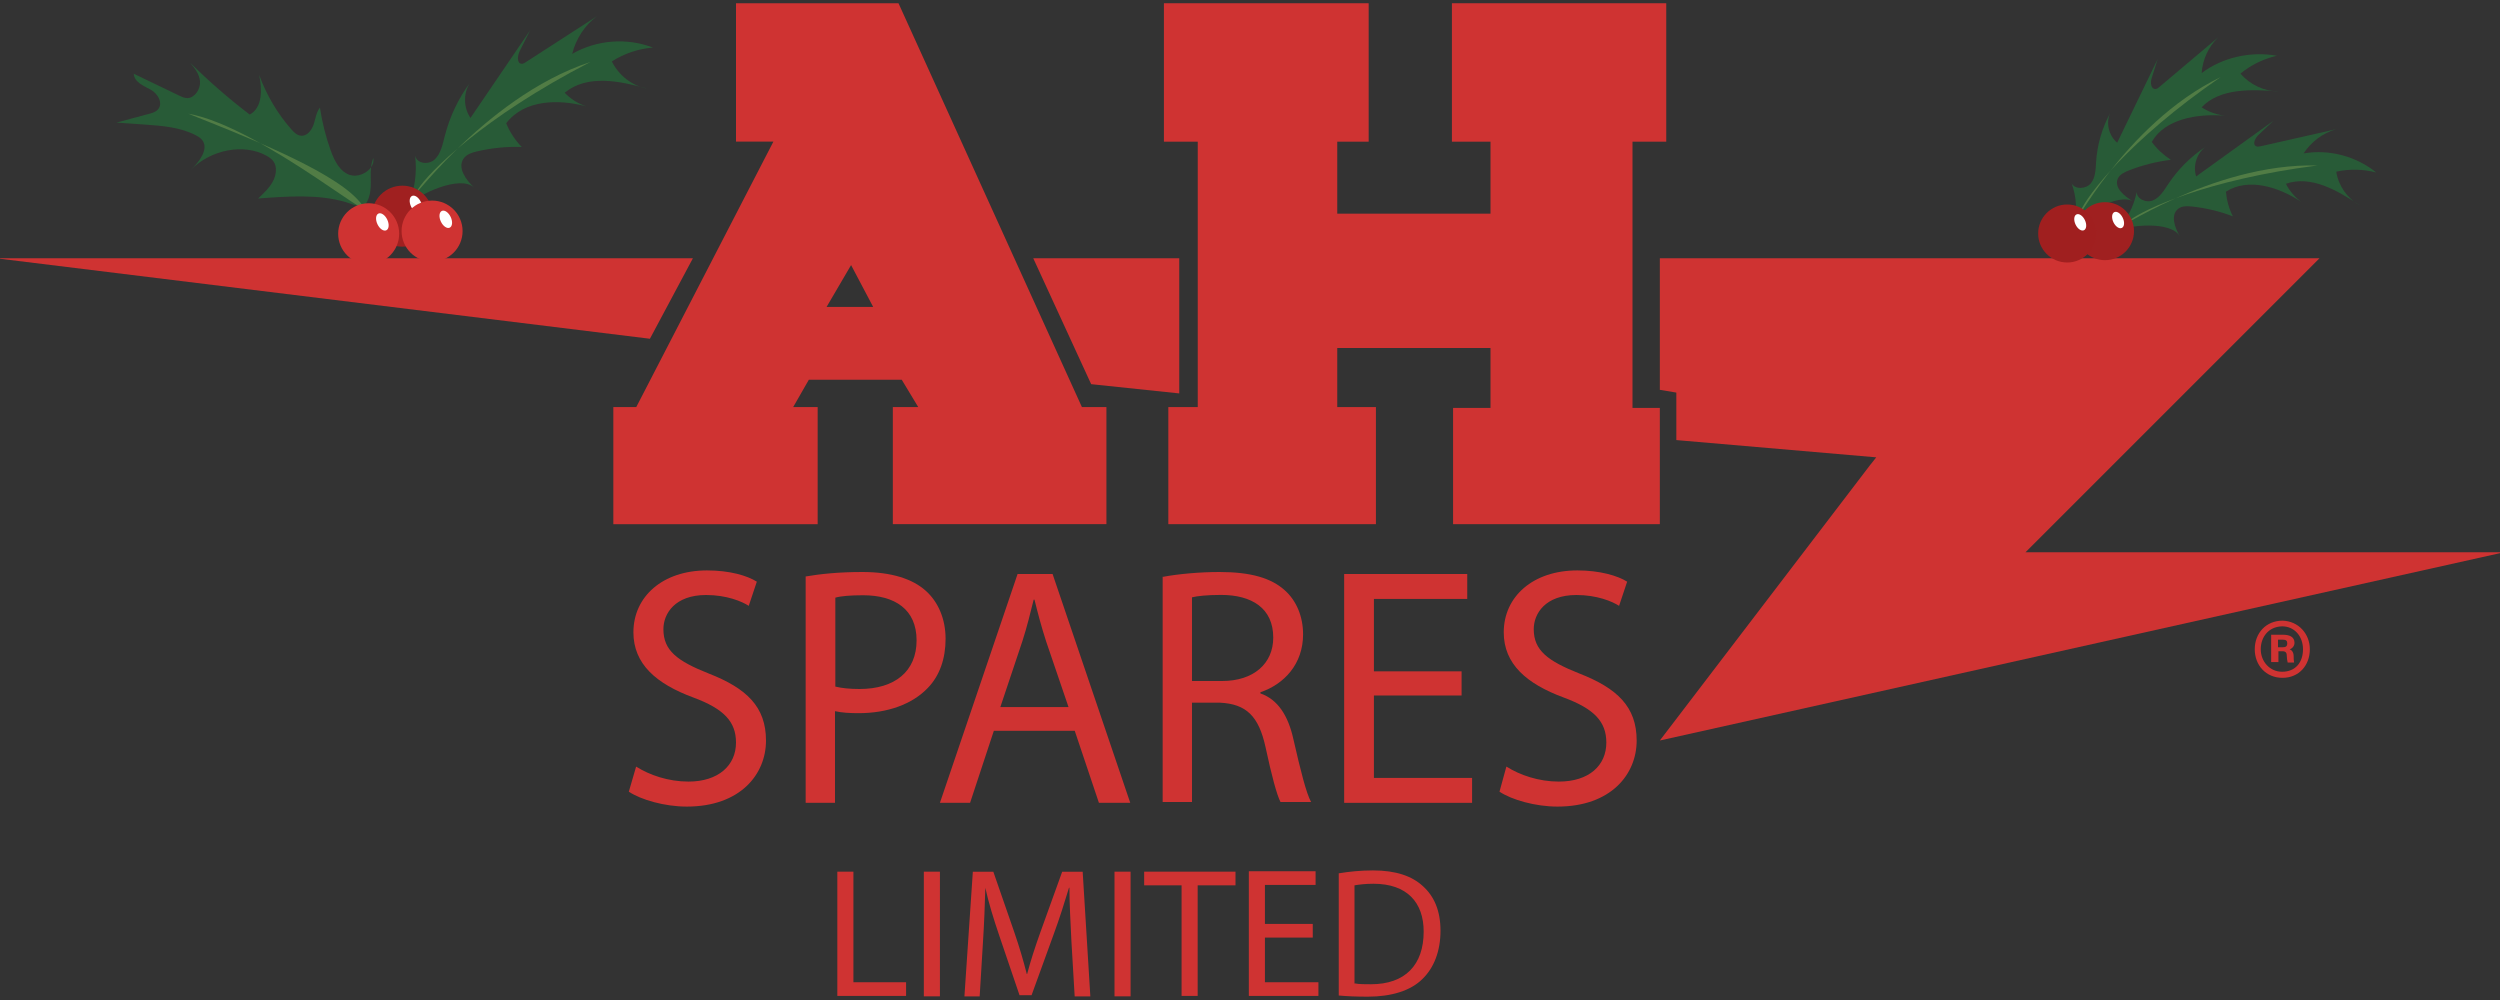 <?xml version="1.0" encoding="UTF-8"?><svg id="a" xmlns="http://www.w3.org/2000/svg" viewBox="0 0 300 120"><rect x="0" y="0" width="300" height="120" fill="#333333" stroke="none"/><g><g><path d="M100.48,104.6h1.93v13.27h6.32v1.64h-8.25v-14.91Z" fill="#cf3332"/><path d="M112.79,104.6v14.96h-1.93v-14.96h1.93Z" fill="#cf3332"/><path d="M128.57,112.95c-.1-2.08-.24-4.59-.24-6.42h-.05c-.53,1.74-1.11,3.62-1.88,5.7l-2.61,7.19h-1.45l-2.41-7.09c-.72-2.12-1.3-4.01-1.69-5.79h0c-.05,1.83-.14,4.34-.29,6.61l-.39,6.42h-1.83l1.01-14.96h2.46l2.51,7.24c.63,1.83,1.11,3.48,1.5,5.02h.05c.39-1.5,.92-3.14,1.59-5.02l2.61-7.24h2.46l.92,14.96h-1.88l-.39-6.61Z" fill="#cf3332"/><path d="M135.67,104.6v14.96h-1.93v-14.96h1.93Z" fill="#cf3332"/><path d="M141.79,106.24h-4.49v-1.64h10.96v1.64h-4.54v13.27h-1.93v-13.27h0Z" fill="#cf3332"/><path d="M157.53,112.51h-5.74v5.36h6.42v1.64h-8.35v-14.96h8.01v1.64h-6.08v4.68h5.74v1.64Z" fill="#cf3332"/><path d="M160.71,104.79c1.16-.19,2.51-.34,4.05-.34,2.75,0,4.68,.68,5.98,1.88,1.35,1.21,2.12,2.94,2.12,5.36s-.77,4.44-2.17,5.79c-1.4,1.4-3.72,2.12-6.56,2.12-1.4,0-2.51-.05-3.48-.14v-14.67h.05Zm1.88,13.22c.48,.1,1.21,.1,1.93,.1,4.1,0,6.32-2.32,6.32-6.32,0-3.48-1.98-5.74-6.03-5.74-.97,0-1.74,.1-2.27,.19v11.78h.05Z" fill="#cf3332"/></g><g><g id="b"><g id="c"><path d="M76.35,92c1.59,1.01,3.86,1.79,6.27,1.79,3.57,0,5.7-1.93,5.7-4.68,0-2.51-1.45-4.05-5.12-5.41-4.44-1.64-7.19-4.01-7.19-7.82,0-4.3,3.52-7.43,8.83-7.43,2.75,0,4.83,.63,5.98,1.35l-.97,2.9c-.82-.53-2.65-1.3-5.12-1.3-3.72,0-5.12,2.22-5.12,4.1,0,2.56,1.64,3.81,5.41,5.31,4.59,1.79,6.9,4.01,6.9,8.06s-3.09,7.92-9.51,7.92c-2.65,0-5.5-.82-6.95-1.79l.87-2.99Z" fill="#cf3332"/><path d="M96.72,69.17c1.69-.29,3.91-.53,6.76-.53,3.48,0,6.03,.82,7.63,2.27,1.45,1.3,2.36,3.33,2.36,5.74s-.72,4.44-2.12,5.89c-1.88,1.98-4.87,3.04-8.3,3.04-1.06,0-2.03-.05-2.85-.24v11h-3.52v-27.17h.05Zm3.52,13.22c.77,.19,1.74,.29,2.9,.29,4.25,0,6.85-2.12,6.85-5.84s-2.61-5.41-6.42-5.41c-1.54,0-2.7,.1-3.33,.29v10.67Z" fill="#cf3332"/><path d="M119.26,87.7l-2.85,8.64h-3.62l9.32-27.46h4.2l9.32,27.46h-3.76l-2.9-8.64h-9.7Zm8.98-2.8l-2.7-7.92c-.58-1.79-1.01-3.43-1.4-5.02h-.1c-.39,1.59-.82,3.33-1.35,4.97l-2.65,7.92h8.21v.05Z" fill="#cf3332"/><path d="M139.57,69.22c1.79-.34,4.39-.58,6.76-.58,3.76,0,6.23,.72,7.87,2.22,1.35,1.21,2.17,3.09,2.17,5.26,0,3.57-2.27,5.98-5.12,6.95v.14c2.08,.72,3.33,2.65,3.96,5.5,.87,3.81,1.54,6.47,2.12,7.53h-3.67c-.43-.82-1.06-3.14-1.79-6.56-.82-3.76-2.32-5.21-5.5-5.36h-3.33v11.92h-3.52v-27.03h.05Zm3.52,12.5h3.57c3.76,0,6.13-2.08,6.13-5.21,0-3.52-2.56-5.12-6.27-5.12-1.69,0-2.9,.14-3.48,.29v10.04h.05Z" fill="#cf3332"/><path d="M175.39,83.46h-10.52v9.89h11.78v2.99h-15.35v-27.46h14.77v2.99h-11.2v8.69h10.52v2.9Z" fill="#cf3332"/><path d="M180.79,92c1.59,1.01,3.86,1.79,6.27,1.79,3.62,0,5.7-1.93,5.7-4.68,0-2.51-1.45-4.05-5.12-5.41-4.44-1.64-7.19-4.01-7.19-7.82,0-4.3,3.52-7.43,8.83-7.43,2.7,0,4.83,.63,5.98,1.35l-.97,2.9c-.82-.53-2.65-1.3-5.12-1.3-3.72,0-5.12,2.22-5.12,4.1,0,2.56,1.69,3.81,5.45,5.31,4.59,1.79,6.9,4.01,6.9,8.06s-3.09,7.92-9.51,7.92c-2.65,0-5.5-.82-6.95-1.79l.82-2.99Z" fill="#cf3332"/></g></g><g id="d"><polygon points="141.51 30.99 141.51 47.21 130.94 46.1 123.99 30.99 141.51 30.99" fill="#cf3332"/><polygon points="143.73 48.85 143.73 17 139.67 17 139.67 .39 164.24 .39 164.24 17 160.47 17 160.47 25.64 178.86 25.64 178.86 17 174.23 17 174.23 .39 199.95 .39 199.95 17 195.9 17 195.9 48.95 199.18 48.95 199.18 62.9 174.37 62.9 174.37 48.95 178.86 48.95 178.86 41.76 160.47 41.76 160.47 48.85 165.11 48.85 165.11 62.9 140.2 62.9 140.2 48.85 143.73 48.85" fill="#cf3332"/><path d="M104.78,36.83l-2.65-5.02-2.94,5.02h5.6Zm5.41,12.02l-1.98-3.28h-11.15l-1.88,3.28h2.94v14.05h-24.52v-14.05h2.75l16.46-31.86h-4.49V.39h19.5l22.01,48.46h2.94v14.05h-25.63v-14.05h3.04Z" fill="#cf3332"/><polygon points="199.18 30.99 278.34 30.99 243.06 66.27 300.49 66.27 199.18 88.86 224.38 55.85 225.15 54.88 201.16 52.81 201.16 47.11 199.18 46.78 199.18 30.99" fill="#cf3332"/><polygon points="-.49 30.99 83.15 30.99 77.99 40.65 -.49 30.99" fill="#cf3332"/></g><g id="e"><path d="M277.18,77.91c0,1.93-1.3,3.43-3.28,3.43s-3.33-1.5-3.33-3.43,1.35-3.43,3.33-3.43c1.93,.05,3.28,1.59,3.28,3.43Zm-5.89,0c0,1.5,1.11,2.7,2.56,2.7,1.64,0,2.51-1.16,2.51-2.7s-1.01-2.75-2.51-2.75c-1.69,.05-2.56,1.35-2.56,2.75Zm1.25,1.64v-3.38h1.45c.72,0,1.35,.24,1.35,.97,0,.43-.34,.72-.58,.77,.24,.1,.48,.34,.48,.87,0,.19,0,.48,.05,.72h-.77c-.05-.19-.1-.53-.1-.72,0-.43-.1-.63-.53-.63h-.48v1.3h-.87v.1Zm.82-1.88h.58c.34,0,.53-.1,.53-.48,0-.29-.14-.43-.53-.43h-.58v.92Z" fill="#cf3332"/></g></g></g><g><path d="M49.81,18.67c.21,1.01,1.65,1.14,2.37,.45s.93-1.78,1.19-2.78c.59-2.32,1.63-4.52,3.03-6.41-.82,1.23-.79,3.02,.06,4.22,2.39-3.51,4.77-7.01,7.16-10.52-.42,.83-.83,1.66-1.25,2.49-.27,.54-.37,1.45,.19,1.53,.2,.03,.38-.09,.55-.2,2.83-1.83,5.67-3.66,8.5-5.49-1.44,1.08-2.5,2.7-2.95,4.51,2.93-1.69,6.55-1.97,9.69-.76-1.74,.14-3.44,.71-4.93,1.66,.84,1.7,2.45,2.94,4.24,3.26-3.32-.92-7.19-1.73-9.9,.5,.73,.76,1.64,1.33,2.62,1.64-3.36-.9-7.45-.83-9.64,2.02,.44,1.07,1.08,2.04,1.87,2.85-1.82-.07-3.65,.12-5.42,.54-.59,.14-1.23,.35-1.58,.88-.73,1.12,.32,2.55,1.28,3.44-1.68-1.55-6.72,.82-7.94,2.15,.83-1.84,1.12-3.97,.86-5.99Z" fill="#285b37"/><path d="M50.16,22.71c-2.08,3.35,7.51-10.95,20.7-15.28-13,6.7-19.48,13.32-20.7,15.28Z" fill="#517c45"/></g><g><circle cx="48.28" cy="25.94" r="3.66" fill="#a02020"/><ellipse cx="49.92" cy="24.51" rx=".65" ry="1.11" transform="translate(-5.69 23.73) rotate(-25.34)" fill="#fff"/></g><g><path d="M42.05,21.02c-1.25-.39-1.9-1.68-2.35-2.92-.6-1.66-1.04-3.4-1.31-5.18-.43,.55-.52,1.26-.72,1.91s-.66,1.36-1.32,1.45c-.57,.08-1.02-.34-1.38-.75-1.67-1.89-2.98-4.11-3.87-6.53,.35,1.65,.45,3.88-1.13,4.75-2.52-1.92-4.91-4-7.16-6.23,.55,.65,1.11,1.35,1.19,2.24s-.6,1.98-1.49,2.01c-.36,.01-.68-.14-.99-.29-1.82-.88-3.64-1.75-5.47-2.63,.07,1.02,1.19,1.45,2.05,1.92s1.57,1.71,.77,2.45c-.26,.24-.61,.34-.94,.43-1.32,.35-2.64,.71-3.96,1.06,1.1,.08,2.19,.15,3.29,.23,2.17,.15,4.41,.32,6.27,1.31,.32,.17,.63,.37,.82,.68,.65,1.06-.45,2.5-1.45,3.45,2.43-2.45,6.35-3.19,9.07-1.7,.32,.18,.63,.39,.85,.69,.46,.66,.34,1.65-.09,2.43s-1.1,1.41-1.76,2.02c3.53-.26,7.16-.54,10.48,.42,1.48,.43,2.32,1.2,2.87-.74,.43-1.51-.14-2.98,.48-4.54,.23,1.37-1.59,2.41-2.74,2.05Z" fill="#285b37"/><path d="M42.92,23.95c4.66,5.08-11.3-8.71-20.34-10.31,5.98,2.39,16.94,6.61,20.34,10.31Z" fill="#517c45"/></g><g><path d="M256.41,22.94c-.1,.91,1.12,1.46,1.96,1.1s1.32-1.21,1.83-1.97c1.18-1.77,2.71-3.3,4.48-4.46-1.07,.78-1.55,2.29-1.14,3.56,3.09-2.22,6.17-4.45,9.26-6.67-.6,.57-1.2,1.14-1.8,1.71-.39,.37-.74,1.11-.26,1.34,.16,.08,.36,.04,.54,0,3.01-.68,6.01-1.36,9.02-2.04-1.57,.47-2.96,1.51-3.87,2.9,3.05-.53,6.31,.33,8.72,2.29-1.56-.41-3.22-.45-4.8-.1,.26,1.68,1.32,3.21,2.8,4.02-2.66-1.77-5.82-3.62-8.84-2.57,.43,.86,1.07,1.61,1.84,2.17-2.69-1.77-6.31-2.95-9.04-1.22,.09,1.03,.37,2.04,.83,2.96-1.58-.61-3.23-1-4.91-1.18-.56-.06-1.18-.08-1.63,.26-.96,.72-.44,2.24,.15,3.28-1.04-1.81-6.13-1.34-7.58-.59,1.25-1.3,2.11-3,2.45-4.77Z" fill="#285b37"/><path d="M255.58,26.43c-2.78,2.18,9.69-6.92,22.5-6.57-13.31,1.7-20.88,5.3-22.5,6.57Z" fill="#517c45"/></g><g><path d="M248.58,21.96c.38,.83,1.77,.73,2.33,.03s.56-1.65,.62-2.54c.13-2.07,.72-4.09,1.7-5.9-.55,1.16-.2,2.69,.83,3.58,1.62-3.34,3.23-6.68,4.85-10.02-.24,.77-.48,1.53-.72,2.3-.16,.5-.09,1.29,.46,1.27,.19,0,.34-.13,.48-.25,2.35-1.98,4.69-3.96,7.04-5.94-1.16,1.13-1.87,2.67-1.97,4.28,2.47-1.87,5.84-2.65,9.03-2.08-1.62,.37-3.13,1.11-4.37,2.14,1.11,1.32,2.86,2.14,4.61,2.15-3.31-.29-7.12-.4-9.28,1.9,.83,.54,1.8,.88,2.78,1-3.34-.26-7.2,.4-8.76,3.15,.61,.84,1.4,1.57,2.29,2.15-1.73,.21-3.43,.64-5.03,1.27-.54,.21-1.1,.48-1.33,.98-.49,1.06,.77,2.12,1.84,2.74-1.87-1.07-6.21,1.7-7.12,3.01,.45-1.69,.33-3.55-.28-5.23Z" fill="#285b37"/><path d="M249.66,25.34c-1.36,3.16,5.1-10.43,16.8-16.08-11.08,7.63-16.01,14.23-16.8,16.08Z" fill="#517c45"/></g><g><circle cx="44.24" cy="28.05" r="3.66" fill="#cf3332"/><ellipse cx="45.88" cy="26.63" rx=".65" ry="1.11" transform="translate(-6.98 22.2) rotate(-25.34)" fill="#fff"/></g><g><circle cx="51.85" cy="27.73" r="3.66" fill="#cf3332"/><ellipse cx="53.49" cy="26.31" rx=".65" ry="1.11" transform="translate(-6.11 25.43) rotate(-25.34)" fill="#fff"/></g><g><circle cx="252.6" cy="27.74" r="3.48" fill="#a02020"/><ellipse cx="254.16" cy="26.39" rx=".62" ry="1.05" transform="translate(13.17 111.33) rotate(-25.34)" fill="#fff"/></g><g><circle cx="248.06" cy="28.02" r="3.48" fill="#a01f1f"/><ellipse cx="249.62" cy="26.67" rx=".62" ry="1.05" transform="translate(12.61 109.41) rotate(-25.34)" fill="#fff"/></g></svg>